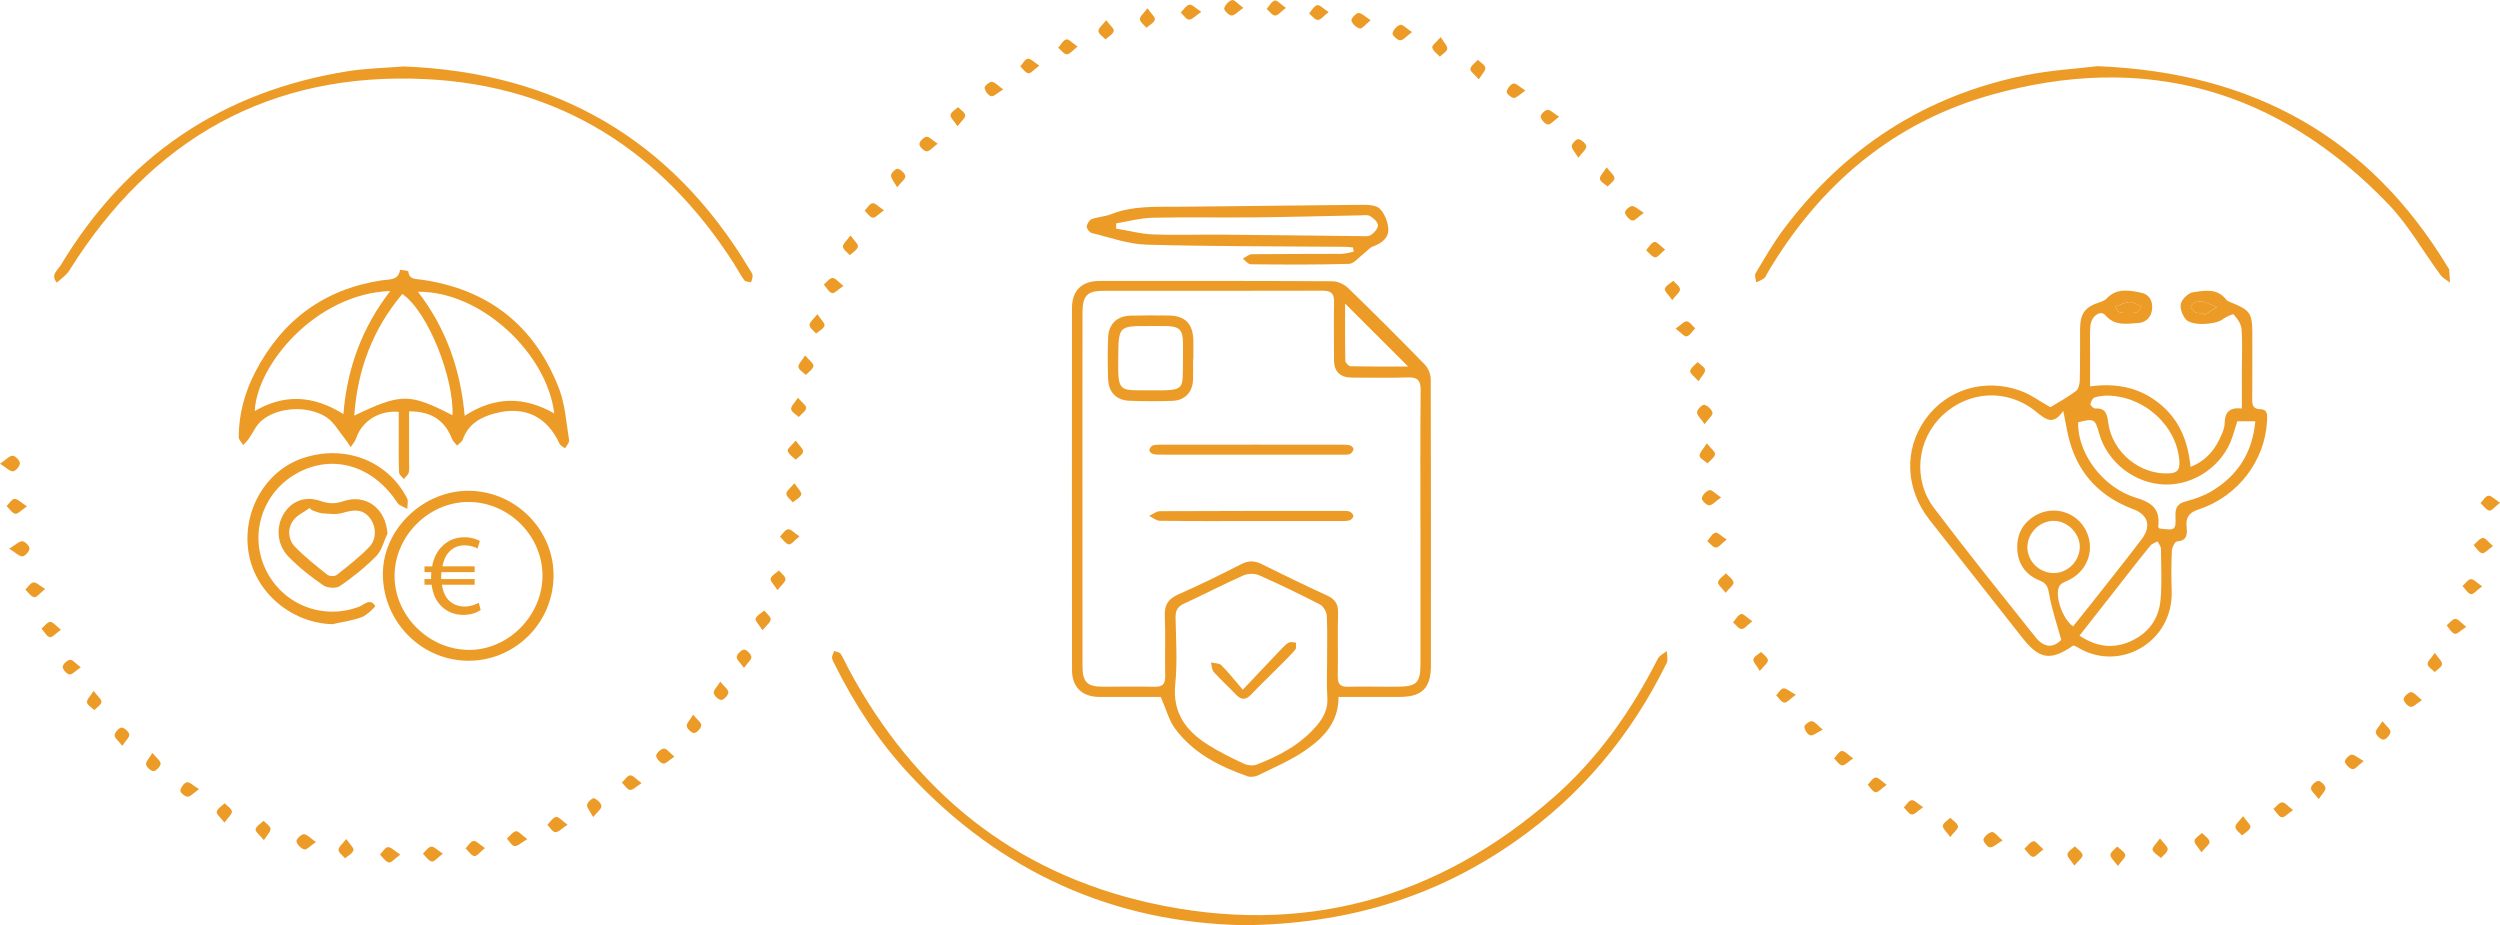 <?xml version="1.0" encoding="UTF-8"?>
<svg id="Layer_2" data-name="Layer 2" xmlns="http://www.w3.org/2000/svg" viewBox="0 0 1104.57 408.77">
  <defs>
    <style>
      .cls-1 {
        fill: #eb9b26;
        stroke-width: 0px;
      }
    </style>
  </defs>
  <g id="Layer_1-2" data-name="Layer 1">
    <g>
      <path class="cls-1" d="M916.1,285.15c-10.14,7.06-15.08,6.22-22.76-3.59-13.56-17.3-27.16-34.57-40.78-51.83-10.73-13.59-11.49-31.03-1.84-44.53,9.32-13.04,25.95-18.27,41.82-12.61,4.61,1.64,8.71,4.72,13.37,7.33,3.49-2.15,7.57-4.37,11.25-7.11,1.15-.85,1.71-3.11,1.75-4.74.19-7.49.09-14.99.12-22.49.03-7.11,2.16-9.97,8.76-12.07,1.05-.33,2.21-.81,2.94-1.58,4.5-4.83,10.09-3.68,15.41-2.57,3.47.72,5.1,3.68,4.71,7.27-.39,3.64-2.78,5.9-6.25,6.1-5.02.28-10.26,1.41-14.36-3.43-2.07-2.44-6.15.18-6.61,4.41-.38,3.46-.16,6.99-.17,10.48-.02,5.29,0,10.57,0,16.52,11.56-1.54,21.71.43,30.52,7.5,8.73,7.01,12.73,16.39,13.85,28.08,7.39-2.93,11.33-8.29,13.98-14.87.56-1.38,1.09-2.89,1.1-4.34.03-4.65,1.88-7.28,7.61-6.57,0-6.1,0-11.85,0-17.61,0-5.83.32-11.69-.14-17.48-.18-2.29-1.83-4.71-3.46-6.46-.43-.46-3.51,1.11-5.03,2.21-3.25,2.35-13.53,2.89-16.1-.03-1.53-1.75-2.75-4.96-2.21-7.01.54-2.06,3.26-4.68,5.33-4.99,5.1-.75,10.76-1.95,14.73,3.28.37.48,1.06.77,1.66,1.02,9.03,3.66,9.81,4.75,9.83,14.21.02,9.5.03,18.99-.04,28.49-.02,2.57.15,4.58,3.54,4.66,3.42.08,3.12,2.72,3.01,5.13-.84,17.51-12.77,33.38-30.16,39.12-4.43,1.46-5.82,3.58-5.38,7.84.32,3.11.29,6.06-4.26,6.31-.86.05-2.18,2.59-2.24,4.03-.26,5.82-.33,11.67-.09,17.49.93,22.97-23.07,36.67-41.65,25.24-.56-.34-1.2-.55-1.75-.8ZM910.73,282.73c-1.98-7.22-4.2-13.56-5.32-20.09-.54-3.15-1.07-4.92-4.27-6.19-6.28-2.5-9.74-7.52-9.87-14.33-.12-6.3,2.63-11.31,8.2-14.46,7.85-4.44,17.79-1.5,21.97,6.36,4.36,8.2,1.24,17.86-7.08,22.11-1.57.8-3.69,1.43-4.44,2.77-2.31,4.09,1.39,14.67,6.03,17.85,2.88-3.61,5.81-7.22,8.68-10.87,7.21-9.16,14.49-18.26,21.54-27.54,4.48-5.9,2.95-10.88-3.57-13.33-14.14-5.3-23.82-14.95-28.06-29.61-1.21-4.19-1.83-8.56-2.93-13.87-4.55,6.76-7.92,3.65-12.24.18-12.59-10.1-29.5-9.12-41.1,1.77-11.28,10.59-13.34,28.31-3.73,41.02,14.55,19.27,29.7,38.07,44.75,56.96,3.95,4.96,8.01,4.79,11.43,1.26ZM988.48,186.16c-.71,2.3-1.36,4.52-2.08,6.72-4.1,12.58-16.47,21.42-29.65,21.2-13.31-.22-25.66-9.71-29.26-22.5-1.86-6.6-2.17-6.76-9.33-5.01-.28,13.46,10.57,28.78,25.68,33.38,7.43,2.26,10.66,5.31,9.72,12.79-.03.23.35.52.55.77,7.1.88,7.29.88,7.07-5.82-.12-3.68,1.23-5.31,4.78-6.23,3.82-.99,7.7-2.36,11.08-4.37,11.55-6.86,18.16-16.97,19.42-30.95h-7.98ZM918.78,280.85c7.3,4.85,14.48,5.92,22.08,2.7,8.2-3.47,12.99-9.9,13.74-18.65.64-7.42.26-14.93.16-22.4-.01-1.11-.94-2.2-1.45-3.3-1.09.61-2.47.98-3.22,1.88-3.7,4.47-7.25,9.08-10.83,13.65-6.73,8.57-13.45,17.14-20.48,26.11ZM930.51,174.78c-.79.11-3.01.13-5.01.81-.9.31-1.73,1.86-1.89,2.95-.08.57,1.39,2,2.08,1.95,4.69-.33,5.29,2.54,5.78,6.24,1.73,13.12,14.12,23.18,26.97,22.42,3.42-.2,4.65-1.51,4.49-4.93-.73-15.59-15.35-29.52-32.43-29.44ZM907.25,253.19c6.15.09,11.45-5.04,11.66-11.3.21-5.95-5.21-11.61-11.24-11.76-6.35-.16-11.87,5.24-11.91,11.62-.03,6.14,5.2,11.36,11.49,11.45ZM940.31,138.31c1.32-.09,2.76.12,3.92-.36.84-.35,1.3-1.61,1.93-2.46-1.68-.73-3.38-2.08-5.04-2.03-2.2.07-4.37,1.23-6.55,1.93.59.88,1,2.18,1.81,2.53,1.14.5,2.59.3,3.92.39ZM973.4,138.39c.17.26.33.52.5.78,1.88-1.15,3.75-2.31,5.63-3.46-2.1-.83-4.15-1.82-6.31-2.42-1.04-.29-2.38-.08-3.4.33-.78.32-1.9,1.45-1.79,1.99.19.92,1.09,1.98,1.96,2.4.98.47,2.27.29,3.42.39Z"/>
      <path class="cls-1" d="M591.4,307.92c.04,11.5-6.88,18.2-14.73,23.64-6.36,4.41-13.67,7.47-20.66,10.93-1.36.67-3.39.98-4.77.5-12.42-4.34-24.03-10.21-32.05-21.06-2.73-3.69-3.92-8.52-6.33-14.01-6.03,0-13.47,0-20.91,0-2.17,0-4.33.04-6.5,0-7.44-.15-11.79-4.38-11.8-11.86-.05-53.3-.06-106.6-.02-159.91,0-7.81,4.32-12,12.14-12.01,34.31-.03,68.63-.06,102.94.13,2.32.01,5.18,1.31,6.87,2.95,11.48,11.12,22.8,22.42,33.95,33.87,1.53,1.57,2.6,4.31,2.61,6.52.14,42.14.09,84.28.08,126.42,0,9.97-3.91,13.89-13.85,13.89-8.8,0-17.61,0-26.97,0ZM627.59,233.95c0-20.5-.12-41,.1-61.49.05-4.44-1.35-5.85-5.7-5.7-8.16.27-16.33.06-24.49.08q-8.08.02-8.09-7.82c-.01-8.5-.19-17,.02-25.5.1-3.98-1.36-5.1-5.25-5.09-32.16.12-64.33.03-96.49.05-7.36,0-9.39,2.11-9.41,9.62-.04,12.83-.03,25.66-.03,38.5,0,39.16,0,78.33.02,117.49,0,7.29,1.98,9.3,9.11,9.32,7.5.03,15-.17,22.5.03,3.64.1,5.03-1.03,4.94-4.81-.22-8.83.21-17.68-.18-26.49-.22-4.94,1.54-7.55,6-9.52,9.44-4.17,18.72-8.72,27.91-13.42,3.2-1.64,5.85-1.46,8.91.05,9.55,4.73,19.13,9.42,28.82,13.85,3.51,1.6,5.01,3.7,4.91,7.62-.23,9.33.03,18.67-.13,27.99-.06,3.39.97,4.8,4.53,4.72,7.49-.18,15,.06,22.49-.04,7.86-.1,9.51-1.88,9.52-9.96.02-19.83,0-39.66.01-59.5ZM586.36,291.51s-.02,0-.02,0c0-6.49.21-12.99-.14-19.46-.09-1.74-1.48-4.17-2.96-4.94-8.86-4.58-17.85-8.94-26.97-12.96-1.95-.86-4.96-.78-6.94.1-8.81,3.92-17.37,8.39-26.14,12.42-2.86,1.32-3.85,3.04-3.79,6.13.17,9.82.86,19.72-.14,29.44-1.3,12.63,4.69,20.62,14.39,26.78,5.03,3.19,10.44,5.83,15.84,8.38,1.64.77,4.08,1.06,5.71.43,10-3.88,19.38-8.8,26.52-17.18,3.13-3.68,5.12-7.54,4.74-12.66-.4-5.46-.09-10.98-.09-16.47ZM622.14,161.92c-9.59-9.58-18.55-18.52-27.84-27.8,0,8.55-.07,16.95.11,25.36.02.83,1.54,2.32,2.39,2.34,8.26.18,16.52.11,25.34.11Z"/>
      <path class="cls-1" d="M180.74,181.7c0,7.75,0,15.21,0,22.68,0,1.5.23,3.08-.17,4.47-.31,1.06-1.44,1.88-2.21,2.81-.71-.97-1.98-1.9-2.03-2.91-.24-4.49-.15-8.99-.16-13.49-.01-4.45,0-8.9,0-13.28-8.71-.83-16.35,4.2-18.81,11.65-.47,1.42-1.61,2.63-2.44,3.93-.85-1.26-1.61-2.58-2.57-3.75-2.66-3.26-4.82-7.35-8.2-9.51-8.43-5.39-21.65-4.45-28.7,1.66-2.38,2.06-3.71,5.33-5.59,7.99-.69.98-1.62,1.79-2.44,2.68-.68-1.16-1.95-2.33-1.95-3.49.03-10.19,2.69-19.87,7.32-28.8,11.81-22.76,30.31-36.6,55.93-40.49,3.22-.49,7.31.22,8.04-4.67,1.27.25,3.6.37,3.65.76.42,3.64,3.1,3.25,5.53,3.59,29.69,4.14,50.24,20.22,61.02,48.07,2.77,7.15,3.22,15.22,4.48,22.9.17,1.07-1.14,2.37-1.76,3.57-.83-.64-2.04-1.11-2.43-1.96-5.51-12.06-15.36-16.87-28.26-13.56-6.55,1.68-12.07,4.71-14.52,11.65-.37,1.05-1.65,1.79-2.51,2.67-.76-.98-1.8-1.86-2.24-2.97-3.23-8.16-9.03-12.14-18.97-12.17ZM244.89,182.67c-3.27-26.86-32.65-54.1-60.24-53.77,12.45,16.12,18.82,34.33,20.66,54.81,13.63-8.83,26.54-8.46,39.58-1.04ZM151.72,182.95c1.69-20.58,8.35-38.33,20.7-54.37-32.9,1.2-58.92,32.55-59.87,53.04,12.88-7.53,25.63-7.13,39.17,1.33ZM199.92,183.47c.7-16.02-10.5-45.4-22.15-53.6-13,15.43-19.78,33.21-21.26,53.76,20.79-9.94,24.37-9.93,43.41-.16Z"/>
      <path class="cls-1" d="M549.54,408.77c-56.74-1.07-107.18-22.96-147.89-66.8-13.35-14.38-24-30.63-32.71-48.17-.52-1.04-1.24-2.1-1.32-3.19-.07-.97.62-2,.98-3,.98.41,2.37.55,2.85,1.29,1.35,2.08,2.29,4.43,3.47,6.63,29.1,54.27,73.15,90.06,133.33,103.45,66.94,14.9,126.72-1.46,178.29-46.79,19.51-17.15,34.22-38.04,45.92-61.14.73-1.44,2.64-2.29,4-3.41,0,1.76.63,3.82-.06,5.24-15.68,32.03-37.82,58.55-67.16,79.04-35.1,24.51-74.1,36.39-119.71,36.86Z"/>
      <path class="cls-1" d="M178.3,29.36c66.92,2.54,118.27,31.79,152.91,89.7.51.86,1.21,1.74,1.31,2.66.1.97-.42,2.01-.67,3.02-1.02-.28-2.5-.24-2.99-.91-1.76-2.41-3.13-5.11-4.75-7.63-31.88-49.53-76.82-78.33-135.89-81.24-68.8-3.38-121.12,26.27-157.55,84.48-1.33,2.13-3.66,3.64-5.52,5.43-3.06-3.35.41-5.57,1.71-7.74,29-48.15,71.28-76.8,126.8-85.66,8.03-1.28,16.25-1.43,24.64-2.12Z"/>
      <path class="cls-1" d="M926.67,29.24c69.16,2.75,120.36,31.63,154.99,89.05.17.29.45.57.47.87.15,1.9.25,3.81.37,5.72-1.42-1.11-3.18-1.98-4.21-3.38-7.7-10.43-14.14-22.02-23.03-31.28-48.73-50.79-107.64-67.41-175.43-48.33-43.67,12.29-76.1,40-99.05,78.94-.42.72-.69,1.65-1.31,2.1-1.07.77-2.35,1.24-3.55,1.83-.12-1.35-.82-3.05-.26-3.99,3.93-6.56,7.74-13.26,12.31-19.37,27.06-36.14,62.63-59.22,106.96-68.16,11.21-2.26,22.74-2.9,31.74-3.99Z"/>
      <path class="cls-1" d="M597.75,109.33c-1.13-.1-2.26-.28-3.4-.29-29.29-.25-58.59-.12-87.86-.95-8.1-.23-16.13-3.21-24.14-5.14-.95-.23-2.25-1.87-2.19-2.79.08-1.19,1.11-2.94,2.14-3.33,2.78-1.03,5.92-1.12,8.67-2.21,9.37-3.7,19.12-3.22,28.89-3.28,27.27-.19,54.54-.65,81.82-.85,2.73-.02,6.38.1,7.98,1.74,2.15,2.2,3.61,5.9,3.73,9.03.16,3.96-3.03,6.27-6.81,7.64-1.55.56-2.7,2.15-4.09,3.19-2.13,1.6-4.26,4.42-6.46,4.49-14.47.43-28.96.32-43.45.18-1.17-.01-2.32-1.62-3.48-2.48,1.34-.69,2.68-1.95,4.03-1.97,13.15-.15,26.31-.06,39.46-.15,1.85-.01,3.7-.64,5.55-.98-.13-.62-.25-1.24-.38-1.86ZM493.14,98.7c-.01.76-.02,1.53-.04,2.29,5.43.9,10.83,2.36,16.29,2.59,9.97.41,19.98,0,29.97.09,20.47.17,40.94.45,61.41.65,1.65.02,3.64.31,4.88-.47,1.47-.92,3.2-2.89,3.15-4.35-.05-1.43-1.98-3.15-3.5-4.05-1.13-.67-2.92-.32-4.42-.3-15.46.29-30.91.73-46.37.89-15.15.16-30.31-.18-45.46.17-5.32.12-10.61,1.62-15.92,2.48Z"/>
      <path class="cls-1" d="M244.56,255.09c-.5,20.91-17.88,37.46-38.67,36.83-20.65-.63-37.13-18.14-36.71-39.03.39-19.67,18.42-36.52,38.56-36.04,20.65.49,37.32,17.8,36.83,38.24ZM207.32,287.15c17.36-.01,32.36-15.2,32.37-32.78.01-17.8-15.05-32.7-32.95-32.59-17.49.11-32.4,15.14-32.41,32.69-.01,17.63,15.19,32.69,32.99,32.67Z"/>
      <path class="cls-1" d="M146.82,275.79c-18.18-.55-34.2-14.12-37.01-31.77-2.87-18.05,7.43-35.99,23.87-41.55,18.45-6.25,37.44.92,46.14,17.58.67,1.28.13,3.18.15,4.79-1.49-.88-3.55-1.39-4.39-2.69-10.77-16.5-28.64-21.81-44.46-13.01-15.08,8.39-21.13,26.85-13.84,42.25,7.42,15.67,25.02,22.73,41.25,16.73,2.33-.86,4.95-4.04,7.24-.42.21.33-3.54,4.07-5.93,4.96-4.14,1.56-8.66,2.14-13.02,3.13Z"/>
      <path class="cls-1" d="M171.19,235.78c-1.61,3.36-2.51,7.42-4.98,9.94-4.84,4.93-10.34,9.31-16.04,13.23-1.66,1.14-5.58.88-7.35-.34-5.43-3.75-10.72-7.9-15.31-12.62-5.67-5.83-5.74-14.61-1.07-20.52,3.58-4.54,9.01-6.25,15.26-4.1,3.44,1.19,6.28,1.34,9.89.11,10.2-3.48,18.89,3.22,19.61,14.3ZM137.71,225.35c-.29-.3-.58-.6-.88-.9-2.5,1.82-5.67,3.18-7.34,5.58-2.59,3.7-2.21,8.36.88,11.58,4.34,4.52,9.34,8.42,14.26,12.33.88.7,3.22.81,4.05.15,5.06-4,10.26-7.95,14.65-12.63,3.34-3.56,2.79-9.45-.17-12.93-3.38-3.98-7.4-3.18-11.84-1.9-2.76.8-5.94.38-8.91.17-1.6-.11-3.14-.94-4.71-1.44Z"/>
      <path class="cls-1" d="M753.16,187.4c-1.64-2.42-3.37-3.86-3.35-5.29.01-1.18,2.35-3.46,3.17-3.26,1.49.36,3.31,2.05,3.65,3.5.24,1.05-1.69,2.6-3.47,5.05Z"/>
      <path class="cls-1" d="M1101.49,241.24c-2.24,1.55-3.8,3.43-4.84,3.17-1.45-.35-2.51-2.31-3.74-3.57,1.34-1.13,2.59-2.96,4.06-3.16,1.08-.15,2.45,1.84,4.52,3.56Z"/>
      <path class="cls-1" d="M139.6,372.05c-2.56,1.7-4.12,3.49-5.17,3.23-1.44-.35-3.15-2.13-3.45-3.56-.18-.86,2.08-3.14,3.27-3.15,1.39-.02,2.81,1.72,5.35,3.49Z"/>
      <path class="cls-1" d="M0,204.89c2.7-1.81,4.16-3.55,5.62-3.54,1.14,0,3.16,2.16,3.17,3.36,0,1.25-1.9,3.49-3.04,3.53-1.47.05-3-1.64-5.75-3.36Z"/>
      <path class="cls-1" d="M250.75,364.36c-2.48,1.63-3.95,3.34-5.38,3.31-1.21-.03-2.37-2.08-3.55-3.24,1.27-1.24,2.4-3.17,3.86-3.48,1.08-.23,2.61,1.66,5.07,3.41Z"/>
      <path class="cls-1" d="M353.24,237c-2.26,1.78-3.75,3.77-4.74,3.54-1.48-.34-2.61-2.23-3.89-3.46,1.18-1.15,2.27-3.07,3.58-3.23,1.21-.15,2.66,1.56,5.05,3.15Z"/>
      <path class="cls-1" d="M762.9,238.37c-2.27,1.78-3.54,3.57-4.78,3.55-1.29-.03-2.54-1.81-3.81-2.82,1.16-1.33,2.11-3.3,3.54-3.75.98-.31,2.63,1.49,5.04,3.03Z"/>
      <path class="cls-1" d="M372.66,126.32c-2.39,1.59-4.04,3.47-5.05,3.17-1.45-.42-2.44-2.44-3.63-3.77,1.29-1.04,2.55-2.86,3.87-2.9,1.26-.04,2.58,1.78,4.81,3.5Z"/>
      <path class="cls-1" d="M623.86,14.17c-2.43,1.8-3.8,3.61-5.23,3.64-1.18.03-3.54-2.26-3.36-3.11.3-1.49,1.96-3.34,3.41-3.74,1.03-.29,2.65,1.55,5.18,3.21Z"/>
      <path class="cls-1" d="M972.63,376.55c-1.5-2.35-3.18-3.82-3.03-5.08.15-1.26,2.12-2.31,3.29-3.45,1.2,1.28,3.12,2.44,3.36,3.89.18,1.05-1.84,2.48-3.62,4.64Z"/>
      <path class="cls-1" d="M605.61,8.92c-2.33,1.88-3.79,3.88-4.78,3.67-1.49-.32-3.3-1.98-3.73-3.44-.25-.84,1.89-3.31,3.08-3.4,1.38-.11,2.9,1.59,5.43,3.18Z"/>
      <path class="cls-1" d="M506.97,3.63c1.66,2.42,3.55,4.03,3.27,5.05-.4,1.43-2.4,2.41-3.72,3.58-1.03-1.26-2.81-2.48-2.88-3.78-.07-1.24,1.67-2.57,3.33-4.85Z"/>
      <path class="cls-1" d="M762.42,261.91c-1.58-2.11-3.53-3.62-3.32-4.71.28-1.46,2.24-2.6,3.48-3.87,1.19,1.32,3.1,2.53,3.33,4.01.17,1.09-1.83,2.53-3.49,4.57Z"/>
      <path class="cls-1" d="M530.78,5.23c-2.59,1.73-4.04,3.46-5.46,3.43-1.23-.02-2.44-2.01-3.65-3.14,1.27-1.22,2.39-3.12,3.86-3.45,1.1-.25,2.66,1.51,5.25,3.16Z"/>
      <path class="cls-1" d="M352.54,175.73c1.82,2.14,3.85,3.55,3.66,4.55-.27,1.47-2.12,2.64-3.3,3.94-1.19-1.13-3.16-2.14-3.36-3.43-.19-1.2,1.5-2.69,3-5.07Z"/>
      <path class="cls-1" d="M19.95,260.21c-2.32,1.86-3.76,3.84-4.81,3.65-1.47-.27-2.64-2.15-3.94-3.34,1.18-1.14,2.24-3,3.56-3.19,1.22-.18,2.71,1.41,5.2,2.89Z"/>
      <path class="cls-1" d="M587.03,5.35c-2.27,1.73-3.58,3.51-4.83,3.47-1.3-.05-2.54-1.86-3.81-2.89,1.18-1.3,2.17-3.29,3.6-3.67,1.04-.28,2.66,1.55,5.04,3.1Z"/>
      <path class="cls-1" d="M26.93,278.25c-2.31,1.61-3.94,3.55-4.93,3.26-1.46-.42-2.46-2.43-3.66-3.76,1.28-1.07,2.52-2.91,3.84-2.97,1.24-.06,2.56,1.77,4.75,3.47Z"/>
      <path class="cls-1" d="M116.6,371.23c-1.85-2.31-3.88-3.8-3.66-4.83.29-1.43,2.27-2.51,3.52-3.74,1.09,1.16,2.93,2.25,3.06,3.51.13,1.25-1.45,2.68-2.92,5.05Z"/>
      <path class="cls-1" d="M754.13,195.87c1.85,2.35,3.81,3.79,3.62,4.85-.27,1.49-2.13,2.69-3.31,4.01-1.24-1.11-3.4-2.16-3.48-3.35-.1-1.42,1.59-2.96,3.17-5.52Z"/>
      <path class="cls-1" d="M991.05,360.58c1.62,2.35,3.5,3.95,3.22,4.94-.41,1.43-2.37,2.42-3.67,3.6-1.06-1.23-2.88-2.42-2.95-3.71-.06-1.23,1.7-2.55,3.4-4.83Z"/>
      <path class="cls-1" d="M884.79,371.32c-2.57,1.52-4.13,3.14-5.58,3.06-1.1-.06-3.12-2.63-2.86-3.52.42-1.4,2.32-3.03,3.78-3.24,1.07-.15,2.43,1.84,4.66,3.7Z"/>
      <path class="cls-1" d="M760.43,219.79c-2.51,1.75-3.92,3.48-5.32,3.47-1.15,0-3.36-2.26-3.2-3.15.27-1.42,1.96-3.21,3.38-3.56,1.04-.26,2.59,1.54,5.14,3.24Z"/>
      <path class="cls-1" d="M738.84,132.57c-1.64-2.36-3.55-3.98-3.26-4.95.43-1.44,2.41-2.41,3.73-3.58,1.06,1.26,2.86,2.46,2.95,3.78.08,1.2-1.71,2.52-3.41,4.75Z"/>
      <path class="cls-1" d="M4.08,242.42c2.87-1.73,4.37-3.33,5.82-3.28,1.16.04,3.19,2.14,3.13,3.22-.07,1.28-1.94,3.38-3.11,3.44-1.44.07-2.97-1.61-5.83-3.38Z"/>
      <path class="cls-1" d="M735.69,110.25c-1.99,1.65-3.36,3.62-4.41,3.46-1.46-.23-2.68-2.03-4-3.17,1.21-1.29,2.24-3.27,3.69-3.65.98-.26,2.55,1.73,4.72,3.36Z"/>
      <path class="cls-1" d="M902.85,375.26c-2.16,1.61-3.7,3.57-4.68,3.31-1.46-.38-2.51-2.31-3.73-3.58,1.31-1.18,2.5-3.02,3.99-3.3.99-.19,2.4,1.85,4.42,3.57Z"/>
      <path class="cls-1" d="M488.74,8.93c1.63,2.2,3.61,3.78,3.35,4.79-.36,1.44-2.37,2.47-3.67,3.68-1.11-1.23-3.04-2.41-3.1-3.69-.06-1.26,1.76-2.61,3.42-4.78Z"/>
      <path class="cls-1" d="M152.98,370.69c1.59,2.34,3.46,3.94,3.18,4.96-.39,1.42-2.38,2.41-3.69,3.58-1.04-1.24-2.87-2.46-2.91-3.74-.04-1.25,1.73-2.57,3.42-4.8Z"/>
      <path class="cls-1" d="M954.33,370.43c1.72,2.28,3.5,3.62,3.42,4.83-.09,1.34-1.9,2.56-2.95,3.83-1.32-1.2-3.3-2.2-3.74-3.66-.29-.97,1.61-2.6,3.27-5Z"/>
      <path class="cls-1" d="M176.84,377.59c-2.44,1.77-3.96,3.69-5.04,3.46-1.49-.31-2.63-2.23-3.93-3.47,1.18-1.17,2.33-3.25,3.54-3.29,1.44-.04,2.93,1.67,5.42,3.29Z"/>
      <path class="cls-1" d="M195.68,377.16c-2.37,1.78-3.88,3.71-4.9,3.48-1.5-.34-2.64-2.22-3.94-3.44,1.22-1.12,2.34-2.97,3.68-3.14,1.22-.15,2.67,1.51,5.15,3.11Z"/>
      <path class="cls-1" d="M336.89,278.46c-1.54-2.48-3.34-4.16-3.02-5.12.49-1.46,2.46-2.43,3.8-3.6,1.02,1.31,2.79,2.58,2.84,3.92.04,1.22-1.79,2.51-3.62,4.8Z"/>
      <path class="cls-1" d="M935.75,382.63c-1.65-2.31-3.38-3.68-3.3-4.92.09-1.29,1.92-2.47,2.99-3.7,1.27,1.22,3.21,2.27,3.57,3.71.26,1.02-1.63,2.58-3.27,4.9Z"/>
      <path class="cls-1" d="M11.92,223.75c-2.61,1.73-4.14,3.51-5.18,3.26-1.47-.35-2.57-2.21-3.83-3.43,1.18-1.13,2.32-3.1,3.54-3.15,1.38-.06,2.83,1.62,5.48,3.33Z"/>
      <path class="cls-1" d="M1104.57,222.12c-2.24,1.75-3.69,3.67-4.69,3.47-1.47-.3-2.62-2.14-3.91-3.32,1.14-1.16,2.19-3.1,3.45-3.25,1.23-.15,2.69,1.52,5.15,3.11Z"/>
      <path class="cls-1" d="M350.99,213.48c1.52,2.37,3.33,4,3.03,5.01-.42,1.4-2.42,2.32-3.75,3.45-1.02-1.27-2.81-2.52-2.83-3.8-.02-1.23,1.79-2.49,3.55-4.66Z"/>
      <path class="cls-1" d="M351.57,194.66c1.59,2.24,3.38,3.67,3.26,4.89-.13,1.28-2.11,2.37-3.29,3.54-1.25-1.27-3.16-2.39-3.51-3.88-.23-.96,1.83-2.46,3.54-4.56Z"/>
      <path class="cls-1" d="M343.51,260.72c-1.51-2.38-3.31-4-3.02-5.06.38-1.42,2.37-2.42,3.67-3.6,1.03,1.27,2.86,2.52,2.88,3.81.02,1.28-1.77,2.58-3.53,4.85Z"/>
      <path class="cls-1" d="M375.75,104.02c1.65,2.33,3.55,3.87,3.31,4.94-.33,1.46-2.28,2.55-3.54,3.8-1.1-1.24-2.98-2.42-3.08-3.74-.09-1.26,1.66-2.66,3.31-5Z"/>
      <path class="cls-1" d="M214.25,374.71c-2.21,1.76-3.68,3.76-4.7,3.54-1.46-.3-2.58-2.22-3.85-3.44,1.16-1.16,2.24-3.1,3.52-3.25,1.23-.14,2.68,1.58,5.03,3.14Z"/>
      <path class="cls-1" d="M1096.68,259.04c-2.38,1.77-3.93,3.72-4.93,3.47-1.46-.36-2.52-2.3-3.76-3.57,1.22-1.09,2.36-2.9,3.69-3.05,1.2-.13,2.6,1.55,4.99,3.15Z"/>
      <path class="cls-1" d="M636.55,16.39c1.46,2.45,3.08,3.95,2.89,5.18-.2,1.29-2.13,2.32-3.3,3.46-1.19-1.32-3.04-2.52-3.32-4.01-.19-1,1.86-2.42,3.73-4.62Z"/>
      <path class="cls-1" d="M423.07,55.79c-1.58-2.41-3.27-3.87-3.09-5.03.21-1.28,2.13-2.29,3.3-3.42,1.14,1.18,3.04,2.28,3.18,3.58.13,1.16-1.67,2.54-3.4,4.87Z"/>
      <path class="cls-1" d="M233,370.75c-2.72,1.59-4.25,3.19-5.65,3.08-1.21-.09-2.27-2.13-3.39-3.3,1.31-1.16,2.49-2.98,3.97-3.26,1.07-.2,2.53,1.64,5.07,3.49Z"/>
      <path class="cls-1" d="M99.15,363.44c-1.68-2.23-3.62-3.74-3.39-4.77.32-1.44,2.26-2.53,3.5-3.76,1.14,1.2,3.06,2.33,3.19,3.63.12,1.22-1.66,2.62-3.3,4.9Z"/>
      <path class="cls-1" d="M1089.65,276.98c-2.44,1.55-4.09,3.35-5.1,3.05-1.43-.43-2.39-2.43-3.54-3.76,1.29-1.01,2.55-2.78,3.86-2.81,1.24-.03,2.52,1.76,4.79,3.52Z"/>
      <path class="cls-1" d="M355.73,157.04c1.83,2.2,3.85,3.61,3.68,4.67-.24,1.45-2.14,2.64-3.33,3.94-1.18-1.15-3.12-2.19-3.31-3.48-.18-1.23,1.48-2.73,2.96-5.13Z"/>
      <path class="cls-1" d="M740.34,145.19c2.31-1.59,3.71-3.3,4.94-3.19,1.32.13,2.48,1.97,3.71,3.06-1.24,1.26-2.33,3.21-3.78,3.54-1.04.23-2.57-1.71-4.88-3.41Z"/>
      <path class="cls-1" d="M1013.13,357.93c-2.39,1.6-4.01,3.46-5.02,3.17-1.45-.42-2.45-2.4-3.64-3.71,1.27-1.03,2.51-2.83,3.83-2.88,1.24-.05,2.56,1.72,4.83,3.42Z"/>
      <path class="cls-1" d="M709.85,73.93c1.74,2.28,3.54,3.62,3.46,4.81-.1,1.3-1.95,2.46-3.03,3.68-1.2-1.11-3.17-2.08-3.39-3.36-.21-1.18,1.46-2.68,2.97-5.13Z"/>
      <path class="cls-1" d="M549.36,3.47c-2.43,1.67-3.85,3.4-5.24,3.38-1.18-.02-3.44-2.35-3.24-3.16.38-1.49,2.03-3.28,3.49-3.67.98-.26,2.55,1.67,4.98,3.45Z"/>
      <path class="cls-1" d="M476.12,20.58c-2.22,1.69-3.53,3.46-4.77,3.41-1.3-.05-2.54-1.85-3.8-2.89,1.17-1.31,2.15-3.32,3.56-3.69,1.04-.28,2.65,1.58,5.01,3.16Z"/>
      <path class="cls-1" d="M750.45,168.46c-1.81-2.11-3.86-3.52-3.69-4.53.25-1.46,2.12-2.64,3.3-3.95,1.17,1.13,3.1,2.15,3.28,3.42.17,1.23-1.46,2.71-2.9,5.06Z"/>
      <path class="cls-1" d="M653.38,35.06c-1.86-2.18-3.91-3.59-3.73-4.61.25-1.48,2.12-2.68,3.3-3.99,1.18,1.14,3.11,2.16,3.32,3.45.2,1.21-1.43,2.72-2.88,5.15Z"/>
      <path class="cls-1" d="M283.48,346.01c-2.47,1.53-3.94,3.17-5.12,2.98-1.33-.21-2.4-2.07-3.59-3.21,1.22-1.15,2.34-3.06,3.67-3.21,1.19-.13,2.6,1.67,5.04,3.44Z"/>
      <path class="cls-1" d="M916.51,382.44c-1.52-2.35-3.2-3.81-3.04-5.03.16-1.28,2.09-2.33,3.24-3.48,1.22,1.26,3.13,2.39,3.42,3.84.2,1.02-1.82,2.47-3.62,4.68Z"/>
      <path class="cls-1" d="M306.26,315.75c1.83,2.28,3.68,3.58,3.58,4.73-.11,1.29-1.87,3.25-3.09,3.39-1.05.12-3.09-1.76-3.33-3.01-.22-1.15,1.38-2.65,2.84-5.11Z"/>
      <path class="cls-1" d="M328.71,295.1c-1.61-2.31-3.36-3.72-3.21-4.87.17-1.27,2.09-3.18,3.26-3.19,1.14,0,3.07,1.94,3.22,3.2.14,1.16-1.62,2.55-3.27,4.86Z"/>
      <path class="cls-1" d="M1044.34,336.25c-2.39,1.85-3.75,3.7-4.91,3.58-1.3-.14-3.01-1.89-3.39-3.26-.22-.78,1.77-3,2.92-3.12,1.29-.14,2.76,1.34,5.38,2.8Z"/>
      <path class="cls-1" d="M67.33,332.68c1.82,2.22,3.67,3.5,3.63,4.71-.04,1.22-1.89,3.2-3.1,3.31-1.08.1-3.12-1.74-3.34-2.97-.2-1.18,1.39-2.68,2.8-5.06Z"/>
      <path class="cls-1" d="M833.58,346.76c-2.29,1.61-3.71,3.39-4.92,3.25-1.26-.15-2.32-2.12-3.46-3.3,1.16-1.13,2.25-3.05,3.51-3.17,1.22-.11,2.62,1.63,4.87,3.22Z"/>
      <path class="cls-1" d="M87.93,348.66c-2.4,1.7-3.69,3.3-5.02,3.35-1.12.04-3.35-1.9-3.23-2.69.22-1.42,1.66-3.45,2.88-3.68,1.21-.23,2.78,1.46,5.37,3.02Z"/>
      <path class="cls-1" d="M390.57,92.91c-2.38,1.66-3.77,3.38-4.96,3.26-1.29-.14-2.4-2-3.58-3.11,1.15-1.16,2.18-3.08,3.47-3.27,1.18-.17,2.63,1.52,5.07,3.12Z"/>
      <path class="cls-1" d="M697.35,69.7c-1.48-2.5-2.97-3.91-2.9-5.24.06-1.12,2.2-3.17,2.98-2.99,1.4.34,3.3,1.96,3.43,3.21.12,1.21-1.72,2.61-3.51,5.02Z"/>
      <path class="cls-1" d="M849.7,356.63c-2.39,1.64-3.77,3.34-4.99,3.23-1.27-.12-2.37-1.99-3.54-3.09,1.13-1.15,2.16-3.07,3.41-3.22,1.22-.15,2.67,1.51,5.12,3.08Z"/>
      <path class="cls-1" d="M568.16,3.47c-2.28,1.71-3.6,3.48-4.8,3.4-1.3-.08-2.49-1.89-3.72-2.94,1.17-1.31,2.14-3.27,3.57-3.69.96-.29,2.57,1.59,4.95,3.23Z"/>
      <path class="cls-1" d="M774.21,274.51c-2.23,1.7-3.55,3.48-4.75,3.41-1.31-.08-2.51-1.89-3.76-2.94,1.17-1.31,2.15-3.28,3.58-3.69.98-.28,2.59,1.6,4.93,3.22Z"/>
      <path class="cls-1" d="M361.14,138.82c1.6,2.42,3.44,4.05,3.15,5.06-.41,1.41-2.42,2.34-3.74,3.48-1.03-1.25-2.83-2.47-2.88-3.76-.05-1.23,1.73-2.52,3.47-4.78Z"/>
      <path class="cls-1" d="M861.66,369.83c-1.62-2.33-3.38-3.75-3.24-4.96.14-1.29,2.08-2.39,3.23-3.57,1.23,1.25,3.14,2.34,3.45,3.79.22,1.02-1.73,2.51-3.43,4.74Z"/>
      <path class="cls-1" d="M777.53,296.45c-1.43-2.45-3.04-3.97-2.82-5.15.23-1.25,2.19-2.18,3.4-3.25,1.07,1.22,2.94,2.4,3,3.66.05,1.21-1.78,2.5-3.58,4.74Z"/>
      <path class="cls-1" d="M688.86,51.58c-2.36,1.73-3.77,3.55-4.95,3.41-1.26-.15-2.93-2.02-3.2-3.39-.17-.86,1.85-3.01,2.95-3.06,1.33-.06,2.73,1.5,5.2,3.04Z"/>
      <path class="cls-1" d="M1070.1,309.34c-2.38,1.5-3.87,3.17-5.03,2.96-1.26-.22-3.1-2.2-3.06-3.37.03-1.14,2.06-3.04,3.3-3.1,1.21-.07,2.53,1.75,4.79,3.52Z"/>
      <path class="cls-1" d="M41.34,305.26c1.74,2.31,3.55,3.67,3.47,4.9-.08,1.25-2.02,2.39-3.14,3.58-1.15-1.13-3.07-2.15-3.24-3.41-.17-1.22,1.46-2.69,2.92-5.07Z"/>
      <path class="cls-1" d="M793.44,306.98c-2.56,1.83-3.97,3.61-5.12,3.45-1.31-.18-2.38-2.08-3.56-3.24,1.06-1.08,2.05-2.93,3.21-3.04,1.3-.12,2.75,1.32,5.47,2.83Z"/>
      <path class="cls-1" d="M1052.63,318.67c1.77,2.21,3.61,3.51,3.54,4.7-.07,1.27-1.89,3.36-3.03,3.42-1.17.06-3.19-1.77-3.43-3.04-.22-1.16,1.44-2.68,2.92-5.08Z"/>
      <path class="cls-1" d="M297.97,334.29c-2.32,1.53-3.83,3.28-4.97,3.07-1.28-.24-3.1-2.28-3.07-3.5.03-1.15,2.11-3.04,3.38-3.12,1.19-.07,2.5,1.8,4.66,3.55Z"/>
      <path class="cls-1" d="M818.8,335.08c-2.32,1.54-3.72,3.2-4.94,3.08-1.27-.13-2.35-1.99-3.52-3.09,1.13-1.16,2.19-3.15,3.43-3.26,1.24-.11,2.66,1.63,5.03,3.28Z"/>
      <path class="cls-1" d="M318.23,301.18c1.77,2.21,3.61,3.51,3.58,4.75-.03,1.22-1.92,3.27-3.09,3.33-1.14.06-3.17-1.79-3.37-3.04-.2-1.2,1.44-2.7,2.88-5.04Z"/>
      <path class="cls-1" d="M35.69,294.83c-2.33,1.57-3.76,3.3-4.98,3.16-1.2-.14-3.04-2.19-3.01-3.36.03-1.14,2.02-3.01,3.26-3.1,1.2-.09,2.54,1.68,4.73,3.31Z"/>
      <path class="cls-1" d="M396.38,82.76c-1.4-2.58-2.82-4.03-2.7-5.34.11-1.12,2.3-3.1,3-2.88,1.39.43,3.18,2.04,3.32,3.32.12,1.15-1.75,2.51-3.62,4.89Z"/>
      <path class="cls-1" d="M1075.78,288.47c1.61,2.38,3.32,3.8,3.17,4.98-.16,1.28-2.07,2.33-3.21,3.49-1.13-1.16-3.02-2.23-3.16-3.49-.13-1.2,1.57-2.6,3.2-4.98Z"/>
      <path class="cls-1" d="M459.21,28.98c-2.32,1.72-3.66,3.47-4.85,3.38-1.26-.1-2.39-1.95-3.58-3.03,1.1-1.2,2.07-3.16,3.33-3.38,1.16-.2,2.65,1.48,5.09,3.03Z"/>
      <path class="cls-1" d="M673.97,40.03c-2.45,1.64-3.77,3.21-5.12,3.23-1.11.02-3.3-1.99-3.15-2.75.27-1.41,1.75-3.38,2.99-3.59,1.2-.21,2.73,1.5,5.28,3.11Z"/>
      <path class="cls-1" d="M443.25,39.5c-2.56,1.55-4.12,3.24-5.31,3.01-1.24-.24-2.68-2.23-2.93-3.65-.13-.76,2.09-2.74,3.2-2.7,1.35.05,2.64,1.65,5.04,3.34Z"/>
      <path class="cls-1" d="M414.3,63.5c-2.34,1.71-3.69,3.46-4.88,3.35-1.24-.11-3.19-2-3.2-3.14-.02-1.15,1.84-3.08,3.09-3.27,1.16-.17,2.6,1.5,4.99,3.07Z"/>
      <path class="cls-1" d="M54.02,329.54c-1.68-2.22-3.47-3.55-3.38-4.73.1-1.26,1.95-3.31,3.06-3.33,1.2-.02,3.22,1.8,3.41,3.04.18,1.18-1.54,2.65-3.1,5.02Z"/>
      <path class="cls-1" d="M1024.48,353.06c-1.72-2.29-3.51-3.64-3.44-4.89.06-1.18,2.04-3.06,3.24-3.12,1.08-.05,3.04,1.87,3.18,3.08.14,1.21-1.5,2.63-2.98,4.92Z"/>
      <path class="cls-1" d="M805.35,322.4c-2.7,1.31-4.36,2.81-5.53,2.49-1.2-.32-2.51-2.38-2.61-3.76-.06-.81,2.25-2.6,3.33-2.48,1.34.16,2.5,1.83,4.81,3.74Z"/>
      <path class="cls-1" d="M726.29,94.02c-2.48,1.76-3.94,3.58-5.09,3.41-1.3-.2-2.85-2.05-3.25-3.48-.2-.71,1.92-2.86,3.05-2.92,1.33-.06,2.74,1.45,5.29,2.99Z"/>
      <path class="cls-1" d="M262.07,361.02c-1.4-2.64-2.81-4.12-2.68-5.43.12-1.13,2.37-3.12,3.04-2.89,1.41.49,3.17,2.11,3.31,3.42.12,1.15-1.77,2.51-3.67,4.9Z"/>
      <path class="cls-1" d="M940.31,138.31c-1.32-.1-2.77.11-3.91-.39-.82-.36-1.22-1.65-1.81-2.53,2.18-.69,4.35-1.86,6.55-1.93,1.66-.05,3.36,1.3,5.04,2.03-.63.85-1.09,2.11-1.93,2.46-1.16.48-2.6.27-3.93.36Z"/>
      <path class="cls-1" d="M973.4,138.39c-1.15-.1-2.44.08-3.42-.39-.88-.42-1.77-1.48-1.96-2.4-.11-.54,1-1.67,1.79-1.99,1.03-.42,2.36-.62,3.4-.33,2.16.6,4.21,1.59,6.31,2.42-1.88,1.15-3.75,2.31-5.63,3.46-.17-.26-.33-.52-.5-.78Z"/>
      <path class="cls-1" d="M527.13,158.78c0,3,.08,5.99-.02,8.99-.17,5.44-3.55,9.13-9.03,9.33-6.32.23-12.66.2-18.98-.03-5.82-.21-9.3-3.7-9.5-9.48-.21-6.15-.24-12.33,0-18.48.24-5.99,3.93-9.49,9.91-9.65,5.66-.15,11.32-.14,16.98-.05,7.11.11,10.59,3.67,10.76,10.89.07,2.83.01,5.66.01,8.49-.05,0-.1,0-.15,0ZM522.68,158.35c0-2.33.03-4.66,0-6.99-.08-5.55-1.63-7.16-7.08-7.29-2.5-.06-4.99,0-7.49-.02-13.98-.05-13.88-.05-14.04,13.95-.18,15.82.18,14.38,14.42,14.46,15.73.08,13.91.15,14.2-14.11Z"/>
      <path class="cls-1" d="M552.71,196.45c13.3,0,26.6,0,39.9.02,1.32,0,2.69,0,3.94.33.63.17,1.55,1.18,1.47,1.66-.14.8-.84,1.83-1.56,2.12-1.02.41-2.28.3-3.43.3-26.77,0-53.53,0-80.3-.01-1.15,0-2.37.02-3.44-.32-.64-.21-1.56-1.18-1.48-1.66.14-.8.86-1.91,1.56-2.1,1.4-.39,2.95-.32,4.44-.32,12.97-.02,25.93-.01,38.9,0Z"/>
      <path class="cls-1" d="M552.88,230.2c-13.47,0-26.93.07-40.4-.11-1.61-.02-3.2-1.41-4.8-2.16,1.61-.72,3.23-2.06,4.84-2.07,26.76-.14,53.53-.11,80.29-.1,1.16,0,2.4-.12,3.45.26.75.27,1.73,1.29,1.7,1.94-.02.7-1,1.77-1.74,1.96-1.41.37-2.96.28-4.45.28-12.97.02-25.93,0-38.9,0Z"/>
      <path class="cls-1" d="M549.11,304.72c6.51-6.88,11.73-12.43,17-17.94,1.03-1.08,2.09-2.24,3.38-2.9.82-.42,2.07.02,3.13.07-.09,1.05.23,2.43-.33,3.08-2.14,2.52-4.54,4.83-6.88,7.18-4.22,4.24-8.54,8.37-12.67,12.69-2.38,2.49-4.37,2.4-6.69-.05-3.19-3.38-6.67-6.49-9.77-9.94-.89-.99-.87-2.79-1.26-4.21,1.56.37,3.62.23,4.59,1.2,3.06,3.01,5.71,6.43,9.5,10.83Z"/>
      <path class="cls-1" d="M212.35,269.54c-1.58,1.07-4.24,2.14-7.61,2.14-4.13,0-7.81-1.58-10.36-4.54-1.94-2.14-3.22-5.1-3.67-8.78h-3.16v-2.5h2.91v-.77c0-.82.05-1.58.1-2.3h-3.01v-2.55h3.37c.61-3.57,2.14-6.53,4.19-8.63,2.6-2.71,5.92-4.24,10.11-4.24,3.01,0,5.36.87,6.79,1.63l-1.02,3.37c-1.28-.77-3.42-1.43-5.72-1.43-2.76,0-5,.97-6.74,2.81-1.53,1.48-2.55,3.78-3.06,6.48h14.24v2.55h-14.7c-.05.66-.1,1.43-.1,2.14v.92h14.8v2.5h-14.44c.41,2.96,1.43,5.15,2.81,6.69,1.89,1.99,4.44,2.96,7.2,2.96s5.05-1.02,6.23-1.68l.87,3.22Z"/>
    </g>
  </g>
</svg>